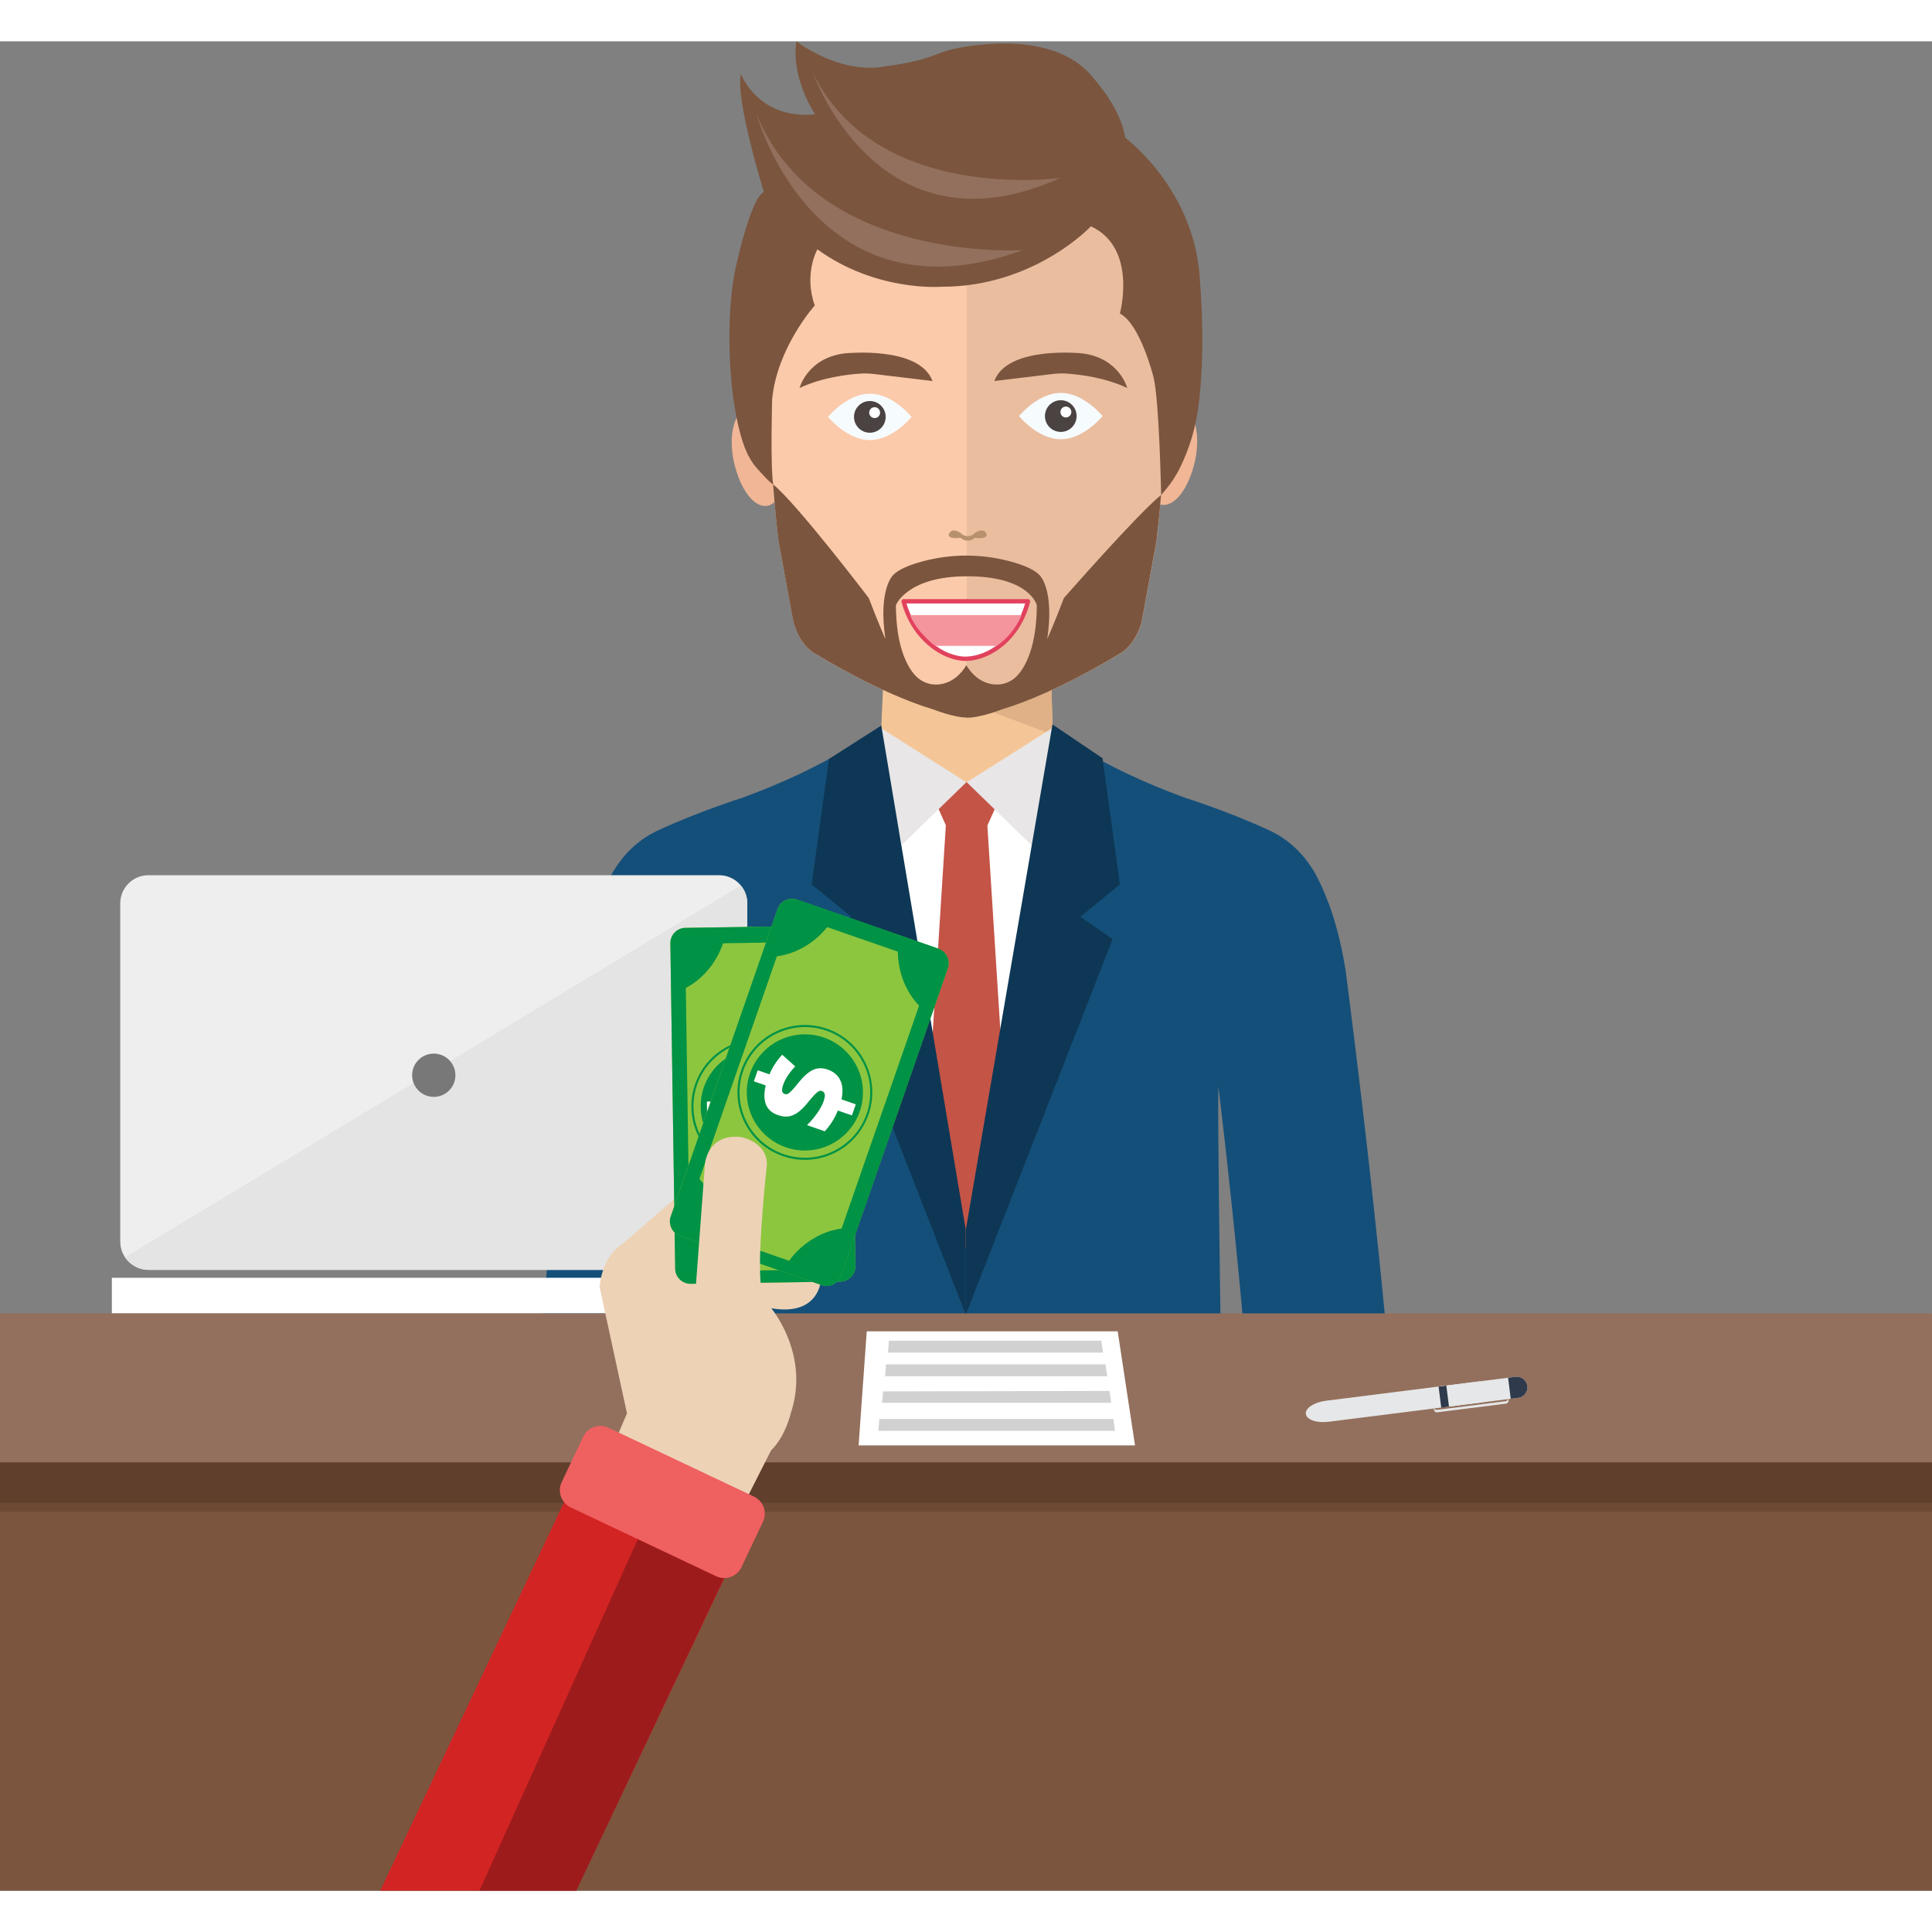 <?xml version="1.0" encoding="utf-8"?>
<!-- Generator: Adobe Illustrator 23.0.0, SVG Export Plug-In . SVG Version: 6.00 Build 0)  -->
<svg width="77px" height="77px" version="1.1" id="Layer_1" xmlns="http://www.w3.org/2000/svg" xmlns:xlink="http://www.w3.org/1999/xlink" x="0px" y="0px"
	 viewBox="0 0 5000 4786.2" style="enable-background:new 0 0 5000 4786.2;" xml:space="preserve">
<rect x="0" y="0" width="5000" height="4786.2" fill="#808080" stroke="none"/>
<style type="text/css">
	.st0{fill:#DAB79B;}
	.st1{fill:#144F79;}
	.st2{fill:#D0D0D1;}
	.st3{fill:#F4C697;}
	.st4{fill:#E0B186;}
	.st5{fill:#FFFFFF;}
	.st6{fill:#C45446;}
	.st7{fill:#E8E6E7;}
	.st8{fill:#0E3755;}
	.st9{fill:#474552;}
	.st10{fill:#F0B696;}
	.st11{fill:#FBCAAA;}
	.st12{opacity:7.000000e-02;enable-background:new    ;}
	.st13{fill:#7B553E;}
	.st14{fill:#93705D;}
	.st15{fill:#B7916E;}
	.st16{fill:#F6FBFD;}
	.st17{fill:#4A4342;}
	.st18{fill:#E2415D;}
	.st19{fill:#F4949C;}
	.st20{fill:#EEEEEE;}
	.st21{fill:#E3E4E3;}
	.st22{fill:#787878;}
	.st23{opacity:0.19;fill:#351E0E;enable-background:new    ;}
	.st24{fill:#603F2C;}
	.st25{fill:#E6E7E8;}
	.st26{fill:#2F3A4C;}
	.st27{opacity:0.81;fill:#C6C6C6;enable-background:new    ;}
	.st28{fill:#EDD2B6;}
	.st29{fill:#8CC63F;}
	.st30{fill:#009245;}
	.st31{fill:#D32424;}
	.st32{opacity:0.25;}
	.st33{fill:#EF6060;}
</style>
<title>bill-3</title>
<g>
	<g id="Layer_2-2">
		<polygon class="st0" points="1485.1,3911.5 1473.5,4030 1635.8,4047.4 1650.2,3920.9 		"/>
		<path class="st0" d="M1638,4021.9l-162.6,5.4c0,0-80.1,91-84.4,129.4c0,0-39.8,90.5,2.5,153c0,0,34,61.2,56.7,31.2
			c0,0,62.2,63.9,87.9,1.9c0,0,67.5,68.5,94.6-18.4c0,0,58.8,38.5,60-41.9c0,0-0.4-18.7,21.4-64.3c0,0,22.7-53.5-24.6-99.7
			C1689.5,4118.4,1647.9,4094.4,1638,4021.9z"/>
		<polygon class="st0" points="3515,3911.5 3526.6,4030 3364.3,4047.4 3349.9,3920.9 		"/>
		<path class="st0" d="M3362.1,4021.9l162.6,5.4c0,0,80.1,91,84.4,129.4c0,0,39.8,90.5-2.5,153c0,0-34,61.2-56.7,31.2
			c0,0-62.2,63.9-87.9,1.9c0,0-67.5,68.5-94.6-18.4c0,0-58.8,38.5-60-41.9c0,0,0.4-18.7-21.4-64.3c0,0-22.7-53.5,24.6-99.7
			C3310.6,4118.4,3352.2,4094.4,3362.1,4021.9z"/>
		<path class="st1" d="M2495.8,4246c-298.3-7.3-507.7-7.1-662.5-45c-5.5-70.6,5.4-1326.2,1.3-1495.7c0,0-113.4,920-102.6,1342.9
			c-247.9-66.2-372.9-49.1-372.9-49.1c-0.5-483.3,146.1-1592.9,146.1-1592.9c17.5-112.6,46.9-191.2,74.3-243.9
			c28.2-54,71.1-95.8,122.1-119.5c106.4-49.6,218.6-84.7,218.6-84.7c231.2-84.2,344.9-176.7,344.9-176.7l230.6,138V4246z"/>
		<path class="st1" d="M2495.8,4246c298.3-7.3,517.9-2.2,672.6-40.2c5.5-70.6-19.3-1331.1-15.2-1500.6c0,0,113.4,920,102.6,1342.9
			c247.9-66.2,372.9-49.1,372.9-49.1c0.5-483.3-146.1-1592.9-146.1-1592.9c-17.5-112.6-46.9-191.2-74.3-243.9
			c-28.2-54-71.1-95.8-122.1-119.5c-106.4-49.6-218.6-84.7-218.6-84.7c-231.2-84.2-344.9-176.7-344.9-176.7l-230.6,138L2495.8,4246z
			"/>
		<polygon class="st2" points="2562,2832.3 2499.7,2992.4 2261.7,1919.5 2762.3,1919.5 		"/>
		<path class="st3" d="M2719.5,1572.7c-1.8,9.4,6.8,276,6.8,276L2566.2,2038l-288.5-198.6l12.3-266.7L2719.5,1572.7z"/>
		<path class="st4" d="M2724.6,1794.4l-437.4-163.7l2.7-57.9h5.4c221,7.9,304.2,10.3,419.5,0h4.7
			C2718.3,1579.4,2722.2,1715.8,2724.6,1794.4z"/>
		<polygon class="st5" points="2436.9,2832.3 2499.3,2992.4 2737.3,1919.5 2236.7,1919.5 		"/>
		<path class="st6" d="M2555.2,2029.8c-2.2,4.9-11.7,8.7-21.4,8.7h-64.1c-9.7,0-19.2-3.7-21.4-8.7l-36.7-81.5
			c-7.1-15.9,2.6-30.7,22.9-30.7H2569c20.3,0,30,14.8,22.9,30.7L2555.2,2029.8z"/>
		<polygon class="st6" points="2604.1,2797.8 2499.5,3122.9 2398,2815.5 2411.3,2605.9 2447.9,2028.1 2555.2,2028.1 2593.1,2625.8 
					"/>
		<polygon class="st7" points="2727.8,1774.4 2673.2,2083.9 2502,1917.6 		"/>
		<polygon class="st7" points="2275.1,1774.4 2334,2079.7 2500.8,1917.6 		"/>
		<polygon class="st8" points="2723.8,1767.9 2853.3,1855.4 2898.4,2181.9 2796,2265.8 2879.5,2323.5 2499.7,3294.8 2499.7,3074.7 
					"/>
		<polygon class="st8" points="2280.8,1770.8 2145.4,1857.3 2100.5,2181.9 2202.9,2265.8 2119.4,2323.5 2499.2,3294.8 
			2499.2,3074.7 		"/>
		<path class="st9" d="M1850.6,3179.7L1850.6,3179.7z"/>
		<path class="st10" d="M2980.5,1056.9c-15.4,70-12.4,134.1,23.8,142.1c36.2,8,72.9-43.4,88.4-113.5c15.4-70-1.8-133.3-38-141.3
			C3018.6,936.2,2996,986.9,2980.5,1056.9z"/>
		<path class="st10" d="M2011.5,1059.6c15.4,70,12.4,134.1-23.8,142.1c-36.2,8-72.9-43.4-88.4-113.5c-15.4-70,1.8-133.3,38-141.3
			C1973.5,938.9,1996.1,989.6,2011.5,1059.6z"/>
		<path class="st11" d="M3007.3,1143.3c-0.7,10.2-1.5,20.6-2.3,31c-3,37.7-6.9,77-11.8,118.1l-38.8,211.8c0,0-16.1,62-61.1,83.4
			c0,0-161.1,100-300.6,141.6c0,0-52.3,21-88.2,21.3h-0.8c-18-0.1-40.1-5.5-57.6-10.7c-17.6-5.3-30.7-10.5-30.7-10.5
			c-139.5-41.6-300.6-141.6-300.6-141.6c-20.6-9.8-35.2-28.1-44.9-45.1c-9.2-16.5-15.6-34.4-18.9-53l-36.1-197.1
			c-6-51.2-10.6-99.7-13.8-145.5h0c-70-991.2,486.3-752.3,503-745C2520.7,394.6,3075.7,156.3,3007.3,1143.3z"/>
		<path class="st12" d="M3006.1,1143.3c-3.1,45.1-7,92.9-12.8,143.3c-0.4,3.9-1,7.7-1.7,11.5l-34.8,191.5
			c-3.2,18.5-9.6,36.4-18.7,52.9c-9.7,17-24.2,35.3-44.8,45.1c0,0-161.1,101.2-300.6,142.8c0,0-52.2,17.9-88.2,22.4h-2.7V548
			c0-104,90.3-186.4,193.6-174.1C2854.8,392.9,3048.2,536.7,3006.1,1143.3z"/>
		<path class="st13" d="M3017.7,1159.2l-12.7,15.1c0,0-4.6-243.9-19.7-305c0,0-34.1-137.7-87-164.7c0,0,46.5-169.6-75-225.8
			c0,0-147.4,157.6-388.3,156.4c0,0-167.7,13.5-319.6-96.8c0,0-36,63-6.8,145.2c0,0-97.9,109.2-110.3,243.1c0,0-5,175.2,2.7,220.3
			c0,0-8.9-4.2-42.8-42.9c-27.3-31.2-38.5-71.3-48-111.7c-29.1-124.8-29.3-315.7-3.8-417.6c0,0,37.5-171.1,70.5-184.6
			c0,0-75-243.1-59.3-305.4c0,0,44.3,118.6,192.1,104.3c0,0-63-91.5-48.8-189.1c0,0,112.5,87.8,231.8,64.5c0,0,75.8-8.6,124.9-28.4
			c20.8-8.4,42.2-15.2,64.3-19.3c84-15.5,263.5-32.5,350.3,81.4c0,0,68.7,75.4,79.9,151.4c0,0,184.6,136.7,193.6,375.3
			c0,0,16.2,173.2-5,325.7c-7.5,53.2-23.3,104.9-46.9,153.1v0C3044,1123.7,3031.9,1142.3,3017.7,1159.2z"/>
		<path class="st14" d="M1957,186.1c0,0,148.6,552.2,690.3,354.2C2647.3,540.2,2113.1,576.2,1957,186.1z"/>
		<path class="st14" d="M2104.4,82.7c0,0,169.1,483.4,639.9,270.8C2744.3,353.5,2269.5,420.8,2104.4,82.7z"/>
		<path class="st15" d="M2523.4,1272c0,0-7.6,8.9-18.9,8.8c-11.3,0.1-18.9-8.8-18.9-8.8c-26.5-16.2-30.5,5.2-30.5,5.2
			c1.4,12.7,31.1,7.6,31.1,7.6c6.1,6.1,12.6,7.6,18.2,7.3c5.7,0.4,12.1-1.2,18.2-7.3c0,0,29.7,5.1,31.1-7.6
			C2553.9,1277.2,2549.9,1255.8,2523.4,1272z"/>
		<path class="st16" d="M2359.1,972c0,0-48.3,60-108.1,60c-59.6,0-107.9-60-107.9-60s48.4-60,107.9-60
			C2310.9,911.9,2359.1,972,2359.1,972z"/>
		<path class="st17" d="M2292.1,972c0,22.6-18.4,41-41,41s-41-18.4-41-41c0-22.6,18.3-41,41-41
			C2273.7,930.9,2292.1,949.2,2292.1,972C2292.1,971.9,2292.1,971.9,2292.1,972z"/>
		
			<ellipse transform="matrix(0.23 -0.973 0.973 0.23 808.734 2942.316)" class="st5" cx="2263.3" cy="960.2" rx="14.1" ry="14.1"/>
		<path class="st16" d="M2637.3,969.9c0,0,48.3,60,108.1,60c59.6,0,107.9-60,107.9-60s-48.4-60-107.9-60
			C2685.6,909.9,2637.3,969.9,2637.3,969.9z"/>
		<path class="st17" d="M2704.3,969.9c0,22.6,18.4,41,41,41c22.6,0,41-18.4,41-41c0-22.6-18.3-41-41-41
			C2722.7,928.9,2704.4,947.2,2704.3,969.9C2704.3,969.9,2704.3,969.9,2704.3,969.9z"/>
		<circle class="st5" cx="2758.5" cy="959.4" r="14.1"/>
		<path class="st13" d="M2069.3,897.2c0,0,20.1-77.6,116.4-89.5c0,0,193.4-20.9,227.6,71.5L2261.7,861c-11.7-1.4-23.4-1.8-35.2-1
			C2194.1,862.1,2127.7,869.7,2069.3,897.2z"/>
		<path class="st13" d="M2917.3,897.2c0,0-20.1-77.6-116.4-89.5c0,0-193.4-20.9-227.6,71.5l151.6-18.3c11.7-1.4,23.4-1.8,35.2-1
			C2792.5,862.1,2858.9,869.7,2917.3,897.2z"/>
		<path class="st5" d="M2498.7,1597.9c59.2-0.7,131.5-55.7,158-145.7h-314.5C2369.5,1537.2,2442.4,1597.2,2498.7,1597.9z"/>
		<path class="st18" d="M2664.9,1445.8c-1.1-1.4-2.7-2.2-4.5-2.2h-321.9c-3.1,0-5.6,2.5-5.6,5.6c0,0.5,0.1,1,0.2,1.5
			c26.3,98.5,105,152.3,165.7,153c63.7-0.7,141.5-53.5,167.1-153.1C2666.3,1449,2665.9,1447.2,2664.9,1445.8z M2498.7,1592.5
			c-55-0.6-126.1-49-152.8-137.6H2653C2627.1,1544.4,2556.5,1591.8,2498.7,1592.5z"/>
		<path class="st19" d="M2644.1,1485h-288.8c13.3,34.2,43.5,62.5,64.8,79.6h159.4C2605.3,1547.4,2629.5,1518.9,2644.1,1485z"/>
		<path class="st13" d="M2753.3,1440.9c-22.3,59.4-43.1,106.2-43.1,106.2c19.2-128.3-19.2-164.8-19.2-164.8
			c-14.7-16.5-47.6-28.9-82-37.7c-70.8-18.1-145-18.2-215.8-0.1c-34.6,8.8-67.7,21.2-82.5,37.7c0,0-38.4,36.6-19.2,164.8
			c0,0-20.8-46.8-43.1-106.2c0,0-185.8-244.1-247.5-294c3.2,45.8,7.8,94.3,13.8,145.5l36.1,197.1c3.3,18.6,9.6,36.5,18.9,53
			c9.7,17,24.2,35.3,44.9,45.1c0,0,161.1,100,300.6,141.6c0,0,13.1,5.2,30.7,10.5c17.5,5.3,39.6,10.6,57.6,10.7h0.8
			c36-0.3,88.2-21.3,88.2-21.3c139.5-41.6,300.6-141.6,300.6-141.6c45-21.4,61.1-83.4,61.1-83.4l38.8-211.8
			c4.8-41.1,8.8-80.5,11.8-118.1C2943.3,1224,2753.3,1440.9,2753.3,1440.9z M2637.5,1636.2c-14.6,18.3-35.1,28.2-56.6,28.5
			c-53.9,0.7-80-50.3-80-50.3s-26.1,51.1-80,50.3c-21.5-0.3-42-10.2-56.6-28.5c-20.4-25.5-45.2-76.9-45.7-176.8
			c0,0,28.1-74.9,185-74.9c161.6,0,179.7,74.9,179.7,74.9C2682.7,1559.3,2657.9,1610.7,2637.5,1636.2z"/>
	</g>
	<g id="Layer_3">
		<path class="st20" d="M384.2,2158.1H1861c40.3,0,73,32.7,73,73l0,0v875.1c0,40.3-32.7,73-73,73l0,0H384.2c-40.3,0-73-32.7-73-73
			v-875.1C311.2,2190.8,343.9,2158.1,384.2,2158.1z"/>
		<path class="st21" d="M323.7,3146.8c13.5,20.6,36.5,32.9,61,32.9h1476.8c40,0,72.5-32.4,72.5-72.4c0-0.2,0-0.3,0-0.5v-875.1
			c0.1-17.2-5.8-33.8-16.8-47L323.7,3146.8z"/>
		<rect x="289.5" y="3200" class="st5" width="1666.2" height="92.2"/>
		<circle class="st22" cx="1122.6" cy="2675.8" r="56"/>
	</g>
	<g id="Layer_4">
		<rect y="3379.2" class="st13" width="5000" height="1407"/>
		<polygon class="st14" points="5000,3294.9 5000,3680.2 0,3680.2 0,3292.2 4999.4,3292.2 		"/>
		<rect y="3738.4" class="st23" width="5000" height="67.1"/>
		<rect y="3677.7" class="st24" width="5000" height="104.8"/>
		<path class="st25" d="M3903.9,3516.1c-0.1-1.1-0.5-2.1-1-3.1c-0.7,3.2-2.8,6.1-5.7,6.4l-179,22.6c-2.9,0.4-5.6-1.8-7.1-4.7
			c-0.3,1.1-0.3,2.2-0.2,3.3c0.6,4.8,4.2,8.1,8,7.6l179-22.6C3901.8,3525.1,3904.5,3521,3903.9,3516.1z"/>
		<path class="st25" d="M3837.7,3522.2l-399,50.4c-30.8,3.9-57.3-5.1-59.2-20.2c-1.9-15,21.5-30.4,52.3-34.2l399-50.4L3837.7,3522.2
			z"/>
		<path class="st25" d="M3727.3,3480.9l194.7-24.6c15-1.9,28.7,8.7,30.6,23.8c1.9,15-8.7,28.7-23.8,30.6l0,0l-194.7,24.6
			L3727.3,3480.9z"/>
		<path class="st26" d="M3922,3456.3l-19.1,2.4l6.9,54.4l19.1-2.4c15-1.9,25.7-15.6,23.8-30.6C3950.7,3465,3937,3454.4,3922,3456.3
			L3922,3456.3z"/>
		
			<rect x="3727.8" y="3479.7" transform="matrix(0.992 -0.125 0.125 0.992 -409.871 495.835)" class="st26" width="20.2" height="54.8"/>
		<polygon class="st5" points="2937.4,3633.8 2222.1,3633.8 2243.1,3338.6 2892.6,3338.6 		"/>
		<polygon class="st27" points="2881.4,3565.3 2275.5,3565.3 2273.3,3596.1 2885.5,3596.1 		"/>
		<polygon class="st27" points="2861,3424.2 2292.8,3424.2 2290.7,3454.9 2865.6,3454.9 		"/>
		<polygon class="st27" points="2871.3,3492.8 2285.6,3494 2282.9,3523.5 2875.8,3523.5 		"/>
		<polygon class="st27" points="2850.1,3362.9 2300.4,3362.9 2298.1,3393.6 2854.7,3393.6 		"/>
	</g>
	<g id="Layer_6">
		<path class="st28" d="M1588.6,3630.8l34-79.9l-70.7-326.3c0,0,2.3-77.1,60.6-113.3l163.3-142c0,0,86.9-67.8,134.3-58.1
			s169.3,58.7,210.7,111.5c0,0,39.8,78.9-65.4,111.2c0,0-34.6,5.3-119.3-55.5c0,0,163-32.8,189.2,9.8c15.3,25,16.2,64.4-3.6,89.4
			c-14,17.7-38.3,28.2-75,21.4c0,0-85-40.4-136.9-79.7l216.8,63c0,0,10.3,120.1-130.4,96.7c0,0,101.1,120.2,50.3,271.4
			c0,0-13.1,59.4-50.9,96.2l-71.2,140.5L1588.6,3630.8z"/>
		<path class="st29" d="M1773.9,2294.3l387.1-5.8c1.1,0,2.1,0,3.1,0.1c20.6,1.3,36.8,18.3,37.1,39l12.6,842
			c0.3,20.7-15.3,38.1-35.9,40c-1,0.1-2.1,0.2-3.1,0.2l-387.1,5.8c-0.4,0-0.9,0-1.3,0c-21.4-0.4-38.6-17.7-38.9-39l-12.6-842
			c-0.3-21.4,16.3-39.1,37.7-40.2C1773,2294.3,1773.5,2294.3,1773.9,2294.3z"/>
		<path class="st30" d="M1772.6,2294.3c-21.3,1-38,18.8-37.7,40.2l1.9,129.3l8.7,583.4l1.9,129.3c0.3,21.4,17.5,38.6,38.9,39
			c0.4,0,0.9,0,1.3,0l106.2-1.6l174.7-2.6l0,0l106.2-1.6c0.4,0,0.9,0,1.3,0l0,0c0.6,0,1.2-0.1,1.8-0.1c0.1,0,0.1,0,0.2,0
			c0.1,0,0.2,0,0.3,0c0.5-0.1,1.1-0.1,1.6-0.2c0.2,0,0.3-0.1,0.5-0.1c0.5-0.1,0.9-0.1,1.4-0.2c0.2,0,0.4-0.1,0.6-0.1
			c0.4-0.1,0.8-0.2,1.2-0.3c0.2-0.1,0.5-0.1,0.7-0.2c0.4-0.1,0.7-0.2,1.1-0.3c0.3-0.1,0.5-0.2,0.8-0.2c0.3-0.1,0.7-0.2,1-0.3
			c0.3-0.1,0.5-0.2,0.8-0.3c0.3-0.1,0.6-0.2,0.9-0.4c0.3-0.1,0.6-0.2,0.8-0.4c0.3-0.1,0.6-0.3,0.9-0.4c0.3-0.1,0.6-0.3,0.8-0.4
			c0.3-0.1,0.6-0.3,0.8-0.4c0.3-0.1,0.6-0.3,0.8-0.4c0.3-0.1,0.5-0.3,0.8-0.4c0.3-0.2,0.5-0.3,0.8-0.5c0.3-0.2,0.5-0.3,0.8-0.5
			c0.3-0.2,0.5-0.4,0.8-0.5c0.2-0.2,0.5-0.3,0.7-0.5c0.3-0.2,0.5-0.4,0.8-0.6c0.2-0.2,0.5-0.3,0.7-0.5c0.3-0.2,0.5-0.4,0.8-0.6
			c0.2-0.2,0.4-0.4,0.7-0.6c0.2-0.2,0.5-0.4,0.7-0.6c0.2-0.2,0.4-0.4,0.6-0.6c0.2-0.2,0.5-0.4,0.7-0.7c0.2-0.2,0.4-0.4,0.6-0.6
			c0.2-0.2,0.4-0.5,0.7-0.7c0.2-0.2,0.4-0.4,0.6-0.6c0.2-0.2,0.4-0.5,0.6-0.7c0.2-0.2,0.4-0.4,0.6-0.7c0.2-0.2,0.4-0.5,0.6-0.8
			c0.2-0.2,0.4-0.5,0.5-0.7c0.2-0.3,0.4-0.5,0.6-0.8c0.2-0.2,0.3-0.5,0.5-0.7c0.2-0.3,0.3-0.5,0.5-0.8c0.2-0.3,0.3-0.5,0.5-0.8
			c0.2-0.3,0.3-0.5,0.5-0.8c0.1-0.3,0.3-0.5,0.4-0.8c0.1-0.3,0.3-0.5,0.4-0.8c0.1-0.3,0.3-0.6,0.4-0.8c0.1-0.3,0.3-0.6,0.4-0.8
			c0.1-0.3,0.2-0.6,0.4-0.9c0.1-0.3,0.2-0.6,0.3-0.9c0.1-0.3,0.2-0.6,0.3-0.9c0.1-0.3,0.2-0.6,0.3-0.9c0.1-0.3,0.2-0.6,0.3-0.9
			c0.1-0.3,0.2-0.6,0.3-0.9c0.1-0.3,0.2-0.6,0.3-1c0.1-0.3,0.2-0.6,0.2-0.9c0.1-0.3,0.1-0.7,0.2-1c0.1-0.3,0.1-0.6,0.2-0.9
			c0.1-0.3,0.1-0.7,0.2-1.1c0-0.3,0.1-0.6,0.1-0.8c0-0.4,0.1-0.8,0.1-1.1c0-0.3,0.1-0.5,0.1-0.8c0-0.4,0.1-0.9,0.1-1.3
			c0-0.2,0-0.4,0-0.7c0-0.6,0-1.3,0-2l0,0v0l-1.9-129.3l-8.7-583.4l-1.9-129.3c0-0.7,0-1.3-0.1-2c0-0.2,0-0.4-0.1-0.6
			c0-0.4-0.1-0.9-0.1-1.3c0-0.3-0.1-0.5-0.1-0.8c-0.1-0.4-0.1-0.8-0.2-1.1c0-0.3-0.1-0.5-0.2-0.8c-0.1-0.4-0.1-0.7-0.2-1.1
			c-0.1-0.3-0.1-0.6-0.2-0.8c-0.1-0.3-0.2-0.7-0.2-1c-0.1-0.3-0.2-0.6-0.2-0.8c-0.1-0.3-0.2-0.7-0.3-1c-0.1-0.3-0.2-0.6-0.3-0.8
			c-0.1-0.3-0.2-0.6-0.3-0.9c-0.1-0.3-0.2-0.6-0.3-0.8c-0.1-0.3-0.2-0.6-0.4-0.9c-0.1-0.3-0.2-0.5-0.4-0.8c-0.1-0.3-0.3-0.6-0.4-0.9
			c-0.1-0.3-0.3-0.5-0.4-0.8c-0.1-0.3-0.3-0.6-0.4-0.8c-0.1-0.3-0.3-0.5-0.4-0.8c-0.2-0.3-0.3-0.5-0.5-0.8c-0.2-0.3-0.3-0.5-0.5-0.8
			c-0.2-0.3-0.3-0.5-0.5-0.8c-0.2-0.3-0.3-0.5-0.5-0.7c-0.2-0.3-0.4-0.5-0.5-0.8c-0.2-0.2-0.4-0.5-0.6-0.7c-0.2-0.2-0.4-0.5-0.6-0.7
			c-0.2-0.2-0.4-0.5-0.6-0.7c-0.2-0.2-0.4-0.5-0.6-0.7c-0.2-0.2-0.4-0.5-0.6-0.7c-0.2-0.2-0.4-0.4-0.6-0.7c-0.2-0.2-0.4-0.4-0.7-0.7
			c-0.2-0.2-0.4-0.4-0.7-0.6c-0.2-0.2-0.5-0.4-0.7-0.6c-0.2-0.2-0.5-0.4-0.7-0.6c-0.2-0.2-0.5-0.4-0.7-0.6c-0.2-0.2-0.5-0.4-0.7-0.6
			c-0.2-0.2-0.5-0.4-0.7-0.6c-0.2-0.2-0.5-0.4-0.7-0.5c-0.3-0.2-0.5-0.4-0.8-0.5s-0.5-0.3-0.8-0.5c-0.3-0.2-0.5-0.3-0.8-0.5
			c-0.3-0.2-0.5-0.3-0.8-0.5c-0.3-0.1-0.5-0.3-0.8-0.4c-0.3-0.2-0.6-0.3-0.8-0.4c-0.3-0.1-0.5-0.3-0.8-0.4c-0.3-0.1-0.6-0.3-0.9-0.4
			c-0.3-0.1-0.5-0.2-0.8-0.4c-0.3-0.1-0.6-0.3-0.9-0.4c-0.3-0.1-0.5-0.2-0.8-0.3c-0.3-0.1-0.7-0.2-1-0.3c-0.3-0.1-0.5-0.2-0.8-0.3
			c-0.3-0.1-0.7-0.2-1-0.3c-0.3-0.1-0.5-0.1-0.8-0.2c-0.4-0.1-0.8-0.2-1.1-0.3c-0.2-0.1-0.5-0.1-0.7-0.2c-0.4-0.1-0.8-0.2-1.2-0.2
			c-0.2,0-0.4-0.1-0.6-0.1c-0.5-0.1-0.9-0.1-1.4-0.2c-0.2,0-0.3,0-0.5-0.1c-0.5-0.1-1.1-0.1-1.6-0.2c-0.1,0-0.2,0-0.3,0
			c-0.1,0-0.1,0-0.2,0c-0.6,0-1.2-0.1-1.8-0.1c0,0,0,0,0,0c-0.4,0-0.9,0-1.3,0h0l-106.2,1.6l-174.7,2.6l-106.2,1.6
			C1773.5,2294.3,1773,2294.3,1772.6,2294.3z M2064.9,2331.3c5.9,16.1,13.8,31.4,23.5,45.6c20.7,30.4,47.5,53.2,76.1,67l9.1,610.5
			c-28.1,14.6-54.3,38.2-74,69.2c-11.1,17.2-19.5,36-25,55.7l-187.6,2.8c-6.1-19.5-15.1-38-26.7-54.9
			c-20.7-30.5-47.7-53.3-76.3-67.1l-9.1-610.3c28.2-14.6,54.4-38.3,74.2-69.3c9.3-14.4,16.7-30,22.1-46.2L2064.9,2331.3z"/>
		<path class="st30" d="M2100.1,2864.9c-3.5,4.4-7.3,8.7-11.2,12.7c-32.2,33.3-76.3,52.4-122.6,52.9c-96.2,1.4-175.6-75.7-177-171.8
			c-1.4-96.2,75.7-175.6,171.8-177c96.4-1.4,175.6,75.5,177,171.9C2138.7,2793.9,2125.3,2833.3,2100.1,2864.9z M1831.6,2650.6
			c-58.2,73-46.3,179.4,26.7,237.6s179.4,46.3,237.6-26.7c58.2-73,46.3-179.4-26.7-237.6c-30.6-24.4-68.8-37.5-108-36.9l0,0
			C1910.6,2587.7,1863.1,2611,1831.6,2650.6L1831.6,2650.6z"/>
		<circle class="st30" cx="1963.7" cy="2756.1" r="150.3"/>
		<path class="st5" d="M2059.8,2770.9c-0.6,21.3-5.2,42.4-13.4,62l-48.6,0.7c5.8-11.9,10.4-24.3,13.9-37.1c3.7-13.3,5.4-25,5.3-35.1
			c-0.1-8.3-1.2-14.4-3.3-18.2c-2.1-3.8-5.4-5.7-10.1-5.6c-3.2,0.1-6.3,1.7-8.1,4.3c-2.2,2.8-4.7,7.5-7.4,14
			c-2.7,6.5-6,15.4-9.9,26.4c-4.4,12.5-9.4,22.6-15,30.3c-5.6,7.7-11.9,13.3-18.9,16.9c-7,3.6-15.8,5.4-26.4,5.6
			c-16.1,0.2-28.8-4.7-38-15c-9.2-10.2-15.1-25.7-17.5-46.3l-32.5,0.5l-0.5-30.3l32.2-0.5c0.8-19.4,5.3-39.1,13.5-59l42,16.8
			c-8.9,20.6-13.2,39-12.9,55.4c0.1,7.8,1.2,13.3,3.1,16.4c1.7,3,5,4.8,8.5,4.6c3,0,5.9-1.3,7.9-3.6c2.1-2.3,4.4-6.3,6.9-12
			c2.5-5.7,5.4-13.6,8.7-23.7c6.9-20.5,14.9-35.3,24-44.3c9.1-9,20.9-13.6,35.5-13.9c16.4-0.2,29.8,4.8,40.2,15
			c10.4,10.2,17,25.3,19.7,45.2l39.2-0.6l0.5,30.3L2059.8,2770.9z"/>
		<path class="st29" d="M2062.9,2221.4l365.7,127.2c1,0.3,2,0.7,2.9,1.1c18.9,8.3,28.3,29.8,21.5,49.3l-276.6,795.4
			c-6.8,19.5-27.4,30.5-47.4,25.3c-1-0.3-2-0.6-3-0.9l-365.7-127.2c-0.4-0.1-0.8-0.3-1.3-0.5c-19.9-7.7-30.2-29.8-23.2-50
			l276.6-795.4c7-20.2,28.8-31.2,49.2-24.8C2062,2221.2,2062.5,2221.3,2062.9,2221.4z"/>
		<path class="st30" d="M2061.6,2221c-20.4-6.3-42.2,4.7-49.2,24.8L1970,2368l-191.6,551.1l-42.5,122.1c-7,20.2,3.2,42.3,23.2,50
			c0.4,0.2,0.8,0.3,1.3,0.5l100.3,34.9l165,57.4l0,0l100.3,34.9c0.4,0.1,0.9,0.3,1.3,0.4l0,0c0.6,0.2,1.1,0.3,1.7,0.5
			c0,0,0.1,0,0.2,0c0.1,0,0.2,0,0.3,0.1c0.5,0.1,1.1,0.3,1.6,0.4c0.2,0,0.3,0.1,0.5,0.1c0.5,0.1,0.9,0.2,1.4,0.2
			c0.2,0,0.4,0.1,0.6,0.1c0.4,0.1,0.8,0.1,1.2,0.2c0.2,0,0.5,0,0.7,0.1c0.4,0,0.8,0.1,1.1,0.1c0.3,0,0.5,0,0.8,0c0.4,0,0.7,0,1.1,0
			c0.3,0,0.6,0,0.9,0c0.3,0,0.7,0,1,0c0.3,0,0.6,0,0.9,0c0.3,0,0.6,0,1-0.1c0.3,0,0.6-0.1,0.9-0.1c0.3,0,0.6-0.1,0.9-0.1
			c0.3,0,0.6-0.1,0.9-0.1c0.3,0,0.6-0.1,0.9-0.1c0.3-0.1,0.6-0.1,0.9-0.2c0.3-0.1,0.6-0.1,0.9-0.2c0.3-0.1,0.6-0.1,0.9-0.2
			c0.3-0.1,0.6-0.1,0.9-0.2c0.3-0.1,0.6-0.2,0.9-0.3c0.3-0.1,0.6-0.2,0.8-0.3c0.3-0.1,0.6-0.2,0.9-0.3c0.3-0.1,0.5-0.2,0.8-0.3
			c0.3-0.1,0.6-0.2,0.9-0.4c0.3-0.1,0.5-0.2,0.8-0.3c0.3-0.1,0.6-0.3,0.9-0.4c0.3-0.1,0.5-0.2,0.8-0.4c0.3-0.1,0.6-0.3,0.9-0.4
			c0.3-0.1,0.5-0.3,0.8-0.4c0.3-0.2,0.6-0.3,0.8-0.5c0.3-0.1,0.5-0.3,0.8-0.4c0.3-0.2,0.5-0.3,0.8-0.5c0.2-0.2,0.5-0.3,0.7-0.5
			c0.3-0.2,0.5-0.4,0.8-0.5c0.2-0.2,0.5-0.3,0.7-0.5c0.3-0.2,0.5-0.4,0.8-0.6c0.2-0.2,0.5-0.4,0.7-0.6c0.2-0.2,0.5-0.4,0.7-0.6
			c0.2-0.2,0.5-0.4,0.7-0.6c0.2-0.2,0.5-0.4,0.7-0.6c0.2-0.2,0.4-0.4,0.7-0.6c0.2-0.2,0.4-0.4,0.7-0.7c0.2-0.2,0.4-0.5,0.6-0.7
			c0.2-0.2,0.4-0.4,0.6-0.7c0.2-0.2,0.4-0.5,0.6-0.7c0.2-0.2,0.4-0.5,0.6-0.7c0.2-0.3,0.4-0.5,0.6-0.8c0.2-0.2,0.4-0.5,0.5-0.7
			c0.2-0.3,0.4-0.5,0.6-0.8c0.2-0.2,0.3-0.5,0.5-0.7c0.2-0.3,0.4-0.6,0.5-0.9c0.2-0.2,0.3-0.5,0.5-0.7c0.2-0.3,0.3-0.6,0.5-0.9
			c0.1-0.2,0.3-0.5,0.4-0.7c0.2-0.3,0.3-0.7,0.5-1c0.1-0.2,0.2-0.5,0.4-0.7c0.2-0.4,0.3-0.8,0.5-1.2c0.1-0.2,0.2-0.4,0.3-0.6
			c0.2-0.6,0.5-1.2,0.7-1.8l0,0v0l42.5-122.1l191.6-551.1L2453,2399c0.2-0.6,0.4-1.3,0.6-1.9c0.1-0.2,0.1-0.4,0.2-0.6
			c0.1-0.4,0.2-0.8,0.3-1.3c0.1-0.3,0.1-0.5,0.2-0.8c0.1-0.4,0.2-0.8,0.2-1.1c0.1-0.3,0.1-0.5,0.1-0.8c0.1-0.4,0.1-0.7,0.2-1.1
			c0-0.3,0.1-0.6,0.1-0.8c0-0.3,0.1-0.7,0.1-1c0-0.3,0-0.6,0.1-0.9c0-0.3,0.1-0.7,0.1-1c0-0.3,0-0.6,0-0.9c0-0.3,0-0.7,0-1
			c0-0.3,0-0.6,0-0.9c0-0.3,0-0.7,0-1c0-0.3,0-0.6-0.1-0.9c0-0.3,0-0.6-0.1-1c0-0.3-0.1-0.6-0.1-0.9c0-0.3-0.1-0.6-0.1-0.9
			c0-0.3-0.1-0.6-0.1-0.9c-0.1-0.3-0.1-0.6-0.2-0.9c-0.1-0.3-0.1-0.6-0.2-0.9c-0.1-0.3-0.1-0.6-0.2-0.9c-0.1-0.3-0.2-0.6-0.2-0.9
			c-0.1-0.3-0.2-0.6-0.2-0.9c-0.1-0.3-0.2-0.6-0.3-0.9c-0.1-0.3-0.2-0.6-0.3-0.9c-0.1-0.3-0.2-0.6-0.3-0.9c-0.1-0.3-0.2-0.6-0.3-0.9
			c-0.1-0.3-0.2-0.6-0.4-0.9c-0.1-0.3-0.2-0.6-0.4-0.8c-0.1-0.3-0.3-0.6-0.4-0.8c-0.1-0.3-0.3-0.5-0.4-0.8c-0.1-0.3-0.3-0.5-0.4-0.8
			c-0.1-0.3-0.3-0.5-0.4-0.8c-0.2-0.3-0.3-0.5-0.5-0.8c-0.2-0.3-0.3-0.5-0.5-0.8c-0.2-0.3-0.3-0.5-0.5-0.8c-0.2-0.3-0.3-0.5-0.5-0.8
			c-0.2-0.3-0.4-0.5-0.5-0.8c-0.2-0.2-0.4-0.5-0.6-0.7c-0.2-0.2-0.4-0.5-0.6-0.7c-0.2-0.2-0.4-0.5-0.6-0.7c-0.2-0.2-0.4-0.5-0.6-0.7
			c-0.2-0.2-0.4-0.5-0.6-0.7c-0.2-0.2-0.4-0.4-0.6-0.7c-0.2-0.2-0.5-0.5-0.7-0.7c-0.2-0.2-0.4-0.4-0.6-0.6c-0.2-0.2-0.5-0.5-0.7-0.7
			c-0.2-0.2-0.4-0.4-0.6-0.6c-0.3-0.2-0.5-0.4-0.8-0.7c-0.2-0.2-0.4-0.3-0.6-0.5c-0.3-0.2-0.6-0.4-0.9-0.7c-0.2-0.2-0.4-0.3-0.6-0.5
			c-0.3-0.2-0.6-0.4-1-0.6c-0.2-0.1-0.4-0.3-0.6-0.4c-0.4-0.2-0.7-0.4-1.1-0.7c-0.2-0.1-0.4-0.2-0.5-0.3c-0.4-0.2-0.8-0.4-1.2-0.7
			c-0.1-0.1-0.3-0.2-0.4-0.2c-0.5-0.2-1-0.5-1.5-0.7c-0.1,0-0.2-0.1-0.3-0.1c0,0-0.1,0-0.1-0.1c-0.5-0.2-1.1-0.5-1.6-0.7l0,0
			c-0.4-0.2-0.8-0.3-1.3-0.5l0,0l-100.3-34.9l-165-57.4l-100.3-34.9C2062.5,2221.3,2062,2221.2,2061.6,2221z M2323.6,2355.9
			c0.1,17.2,2.2,34.2,6.5,50.9c9,35.6,26.5,66.3,48.5,89l-200.5,576.7c-31.4,4.1-64.1,17.3-93.3,39.7
			c-16.3,12.4-30.6,27.1-42.6,43.8l-177.2-61.6c0.9-20.4-1.2-40.9-6.2-60.7c-9.1-35.7-26.5-66.4-48.7-89.1l200.5-576.5
			c31.5-4.1,64.2-17.3,93.5-39.7c13.6-10.4,25.9-22.5,36.6-35.9L2323.6,2355.9z"/>
		<path class="st30" d="M2173.9,2869.2c-4.8,2.9-9.8,5.6-14.9,8.1c-41.6,20.3-89.6,23.1-133.3,7.7
			c-90.9-31.6-139.1-131.2-107.5-222.1c31.6-90.9,131.2-139.1,222.1-107.5c91,31.7,139.1,131.1,107.5,222.1
			C2234.5,2815.8,2208.4,2848.2,2173.9,2869.2L2173.9,2869.2z M1995,2575.9c-79.7,48.6-104.9,152.7-56.2,232.4
			s152.7,104.9,232.4,56.2c79.7-48.6,104.9-152.7,56.2-232.4c-20.4-33.5-51.8-58.8-88.8-71.6l0,0
			C2090.8,2543.9,2038.2,2549.6,1995,2575.9z"/>
		<circle class="st30" cx="2083" cy="2720.3" r="150.3"/>
		<path class="st5" d="M2168.3,2767.2c-7.9,19.8-19.4,38-33.9,53.7l-45.9-16c9.5-9.2,18.1-19.3,25.8-30.1c8-11.3,13.7-21.7,17-31.2
			c2.7-7.8,3.8-13.9,3.2-18.2c-0.6-4.3-3.1-7.2-7.6-8.8c-3.1-1.1-6.5-0.6-9.1,1.2c-3,1.9-7,5.4-11.8,10.6
			c-4.8,5.2-10.9,12.4-18.3,21.5c-8.4,10.2-16.6,18-24.5,23.3c-7.9,5.3-15.8,8.5-23.6,9.4c-7.8,0.9-16.7-0.3-26.7-3.8
			c-15.2-5.3-25.4-14.3-30.6-27.1c-5.2-12.8-5.4-29.3-0.6-49.5l-30.7-10.7l10-28.6l30.4,10.6c7.4-18,18.4-34.9,32.9-50.8l33.7,30.2
			c-15.4,16.3-25.8,32.2-31.1,47.6c-2.6,7.4-3.5,12.9-2.7,16.5c0.6,3.4,3.1,6.2,6.4,7.3c2.8,1.1,6,0.8,8.7-0.6
			c2.7-1.5,6.3-4.5,10.6-9c4.3-4.5,9.7-10.9,16.3-19.3c13.5-16.9,26.1-28,37.8-33.4c11.6-5.4,24.3-5.7,38.1-0.9
			c15.5,5.4,26.4,14.7,32.7,27.9c6.3,13.2,7.3,29.6,3,49.2l37,12.9l-10,28.6L2168.3,2767.2z"/>
		<path class="st28" d="M1798,3260.2l26.3-353.7c0,0,5.1-79.5,92.3-71c0,0,68.4,11.7,68.2,71.6c0,0-35,310.9-7.4,340l-43.8,103
			L1798,3260.2z"/>
		<polygon class="st31" points="1462.6,3774.8 1655.3,3866 1876.9,3970.9 1877.7,3971.2 1491.4,4786.2 983.9,4786.2 		"/>
		<polygon class="st32" points="1655.3,3866 1876.9,3970.9 1491.4,4786.2 1240.7,4786.2 		"/>
		<path class="st33" d="M1476.9,3794.2l376.7,178.3c24.4,11.5,53.5,1.1,65.2-23.3l55.8-117.8c11.5-24.4,1.1-53.5-23.3-65.2
			L1574.5,3588c-24.4-11.5-53.5-1.1-65.2,23.3l-55.8,117.8C1442.1,3753.5,1452.5,3782.6,1476.9,3794.2z"/>
	</g>
</g>
</svg>
